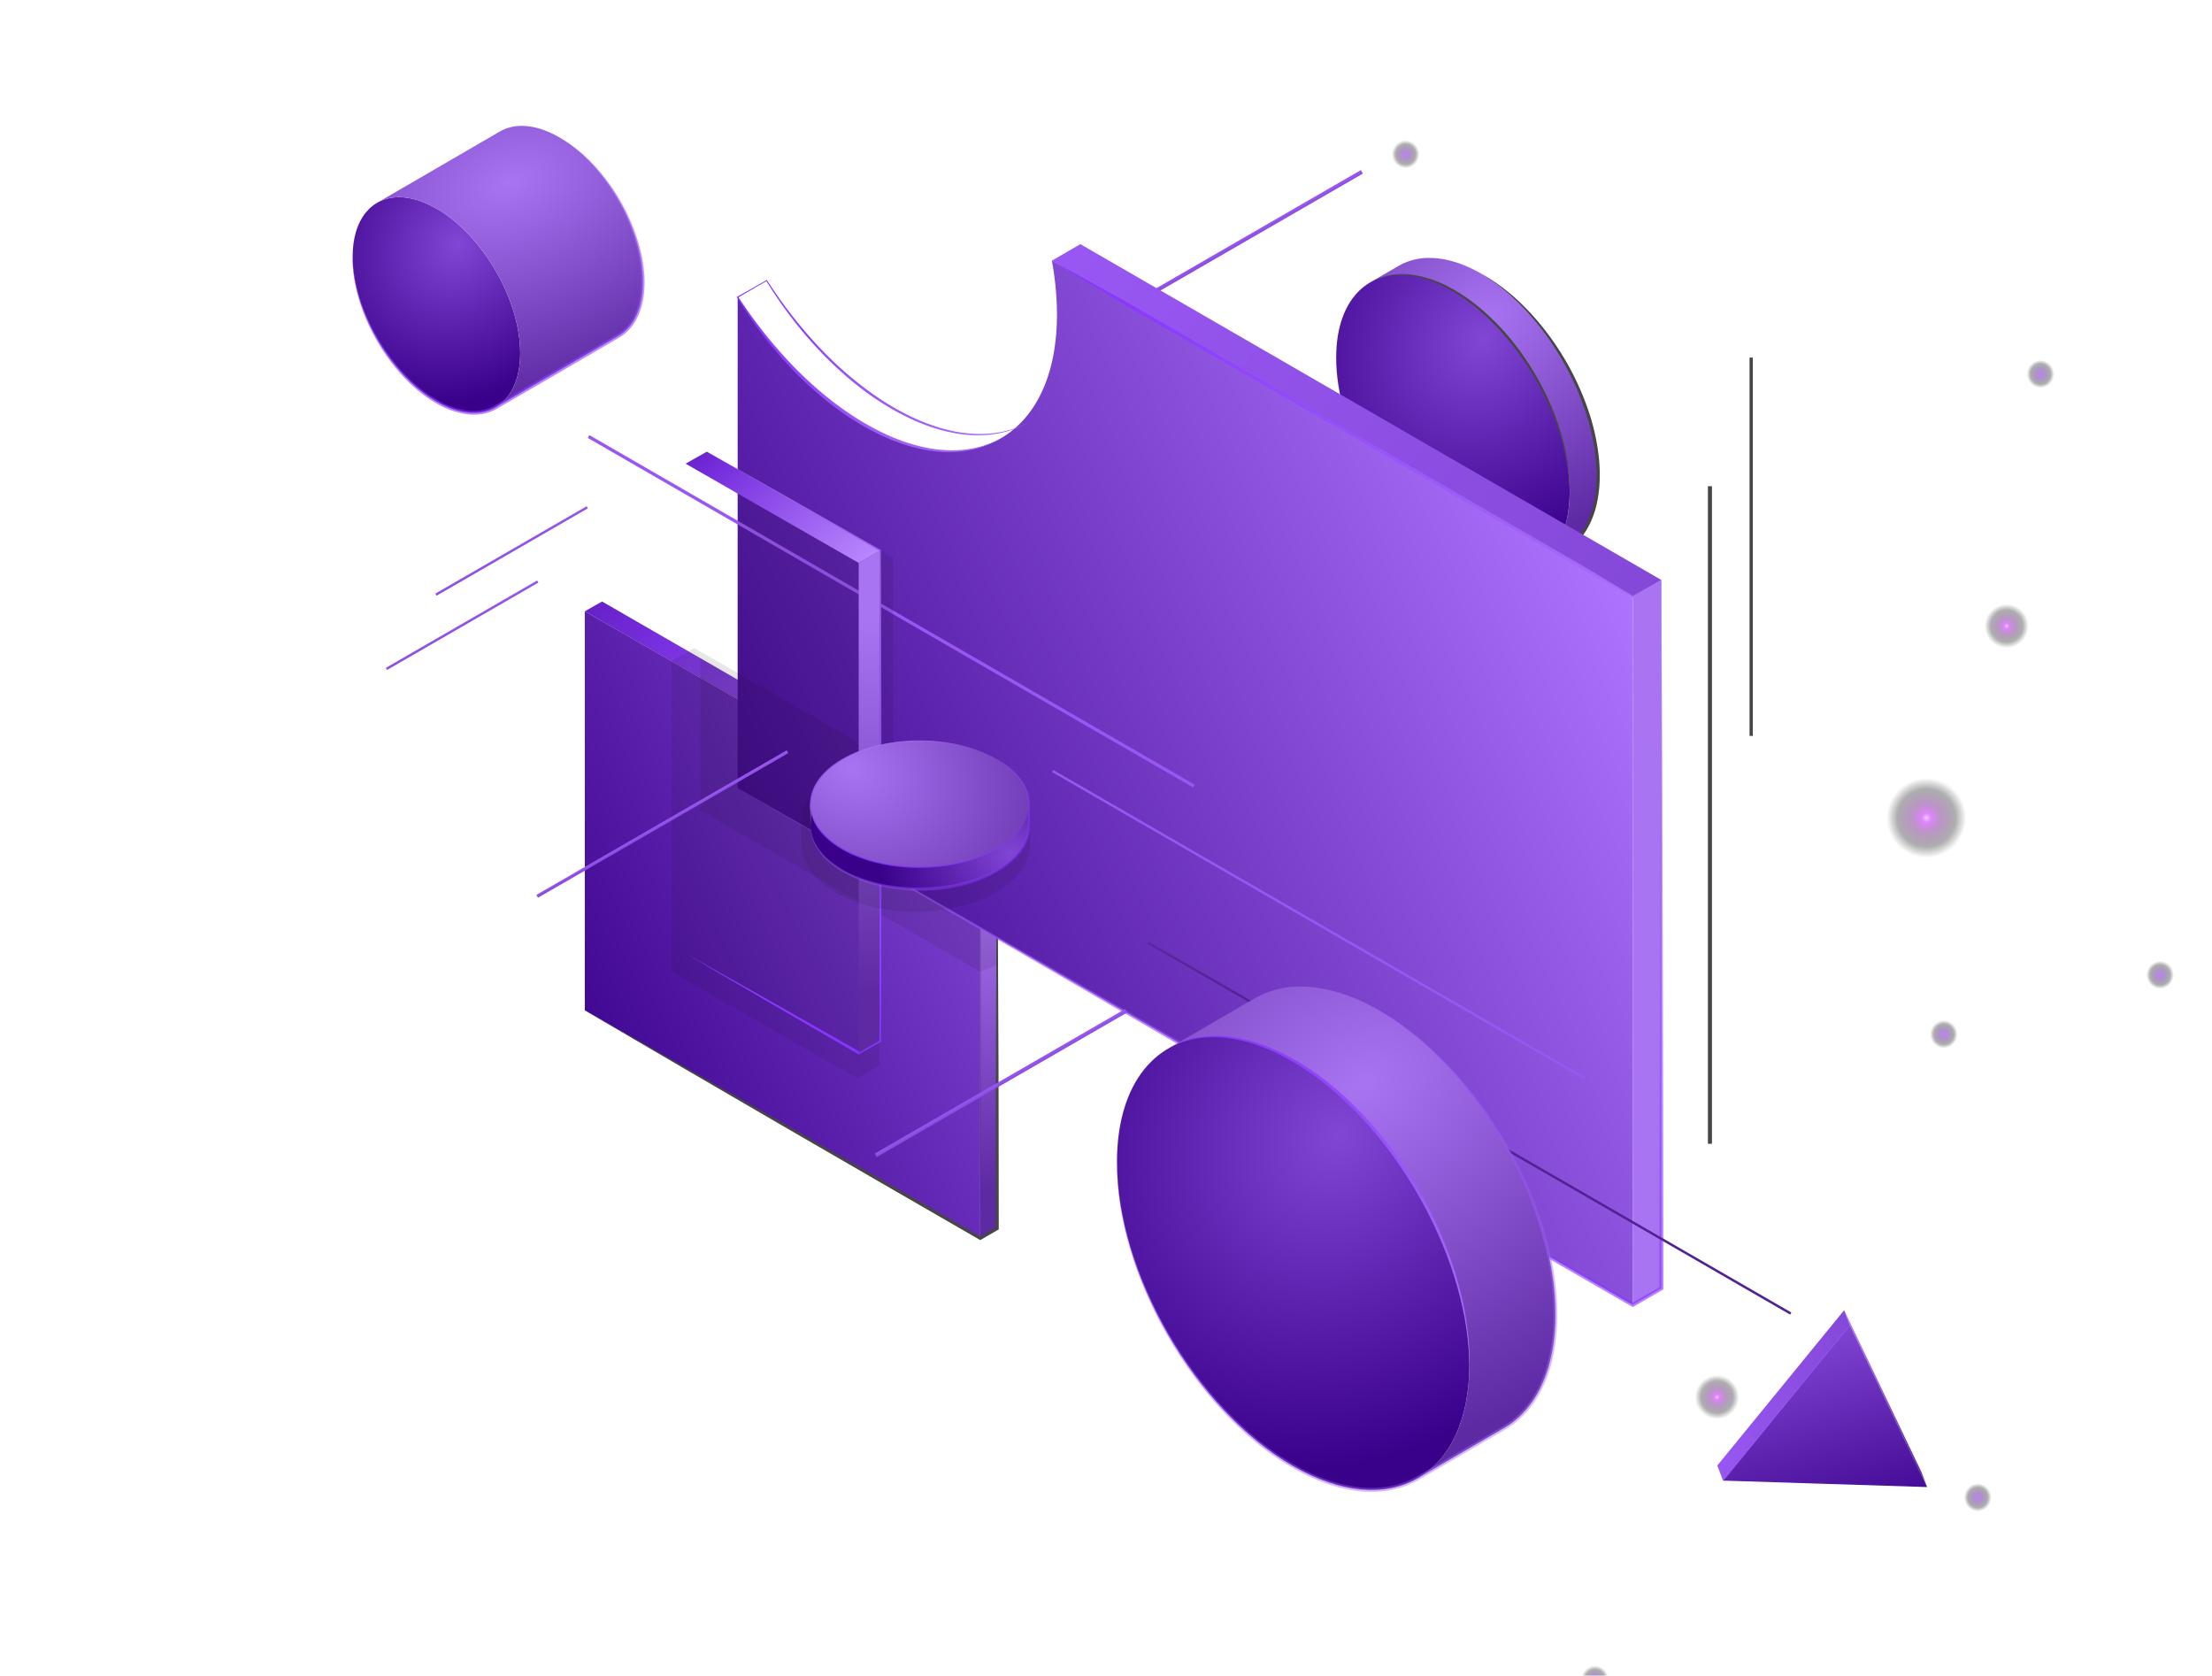 <svg xmlns="http://www.w3.org/2000/svg" xmlns:xlink="http://www.w3.org/1999/xlink" width="1010" height="765" viewBox="0 0 1010 765"><defs><clipPath id="a"><rect width="1010" height="765" transform="translate(910.081 2688)" fill="#fff" stroke="#707070" stroke-width="1"/></clipPath><radialGradient id="b" cx="0.5" cy="0.5" r="0.247" gradientTransform="matrix(1, 0, 0, 0.978, 0, 0.011)" gradientUnits="objectBoundingBox"><stop offset="0" stop-color="#93f" stop-opacity="0.624"/><stop offset="0.729" stop-color="#151217" stop-opacity="0.345"/><stop offset="1" stop-color="#171318" stop-opacity="0"/></radialGradient><radialGradient id="i" cx="0.5" cy="0.5" r="0.247" gradientTransform="matrix(1, 0, 0, 0.978, 0, 0.011)" gradientUnits="objectBoundingBox"><stop offset="0" stop-color="#d8b1ff" stop-opacity="0.624"/><stop offset="0.118" stop-color="#cf33ff" stop-opacity="0.604"/><stop offset="0.345" stop-color="#782492" stop-opacity="0.49"/><stop offset="0.729" stop-color="#171318" stop-opacity="0.345"/><stop offset="1" stop-color="#171318" stop-opacity="0"/></radialGradient><radialGradient id="o" cx="0.5" cy="0.201" r="0.753" gradientTransform="matrix(0.284, 0.959, -1.59, 0.471, 0.677, -0.373)" gradientUnits="objectBoundingBox"><stop offset="0" stop-color="#a974f2"/><stop offset="1" stop-color="#5d2aa3"/></radialGradient><radialGradient id="p" cx="0.629" cy="0.224" r="0.945" gradientTransform="matrix(-0.961, 0.277, 0.218, 0.757, 1.185, -0.12)" gradientUnits="objectBoundingBox"><stop offset="0" stop-color="#8146d4"/><stop offset="1" stop-color="#39008a"/></radialGradient><clipPath id="q"><rect width="656.936" height="623.631" fill="none"/></clipPath><linearGradient id="r" x1="-0.428" y1="4.023" x2="1.006" y2="0.25" gradientUnits="objectBoundingBox"><stop offset="0" stop-color="#512294"/><stop offset="1" stop-color="#9857f2"/></linearGradient><linearGradient id="s" x1="0.914" y1="0.167" x2="0" y2="0.864" gradientTransform="matrix(1, 0, 0, 1, 0, 0)" xlink:href="#p"/><linearGradient id="t" x1="0.7" y1="0.885" x2="0.7" y2="0.139" gradientUnits="objectBoundingBox"><stop offset="0" stop-color="#5d2aa3"/><stop offset="1" stop-color="#a974f2"/></linearGradient><linearGradient id="v" x1="1" y1="0.88" x2="-0.657" y2="-0.232" gradientUnits="objectBoundingBox"><stop offset="0" stop-color="#b987ff"/><stop offset="0.537" stop-color="#782fde"/><stop offset="0.872" stop-color="#45059e"/><stop offset="1" stop-color="#3a0585"/></linearGradient><clipPath id="w"><rect width="656.936" height="623.631" fill="rgba(23,19,24,0.1)" stroke="rgba(0,0,0,0)" stroke-width="1"/></clipPath><clipPath id="x"><rect width="135.594" height="143.231" fill="rgba(23,19,24,0.1)" stroke="rgba(0,0,0,0)" stroke-width="1"/></clipPath><linearGradient id="y" x1="5.428" y1="0.944" x2="1" y2="-0.073" xlink:href="#t"/><linearGradient id="z" x1="4.206" y1="1.628" x2="0.042" y2="0" xlink:href="#r"/><linearGradient id="ab" x1="1" y1="0.318" x2="0.069" y2="0.845" gradientUnits="objectBoundingBox"><stop offset="0" stop-color="#ae74ff"/><stop offset="1" stop-color="#39008a"/></linearGradient><linearGradient id="ac" x1="1.121" y1="1" x2="0" y2="0.095" gradientUnits="objectBoundingBox"><stop offset="0" stop-color="#a974f2"/><stop offset="1" stop-color="#8733ff"/></linearGradient><linearGradient id="ad" x1="0.981" y1="0" x2="0.979" y2="1" xlink:href="#ac"/><clipPath id="aj"><rect width="656.936" height="623.631" fill="#464646" style="mix-blend-mode:color-dodge;isolation:isolate"/></clipPath><linearGradient id="ap" x1="3.766" y1="1.05" x2="4.097" y2="-0.174" xlink:href="#r"/><linearGradient id="aq" x1="41.108" y1="1.537" x2="21.62" y2="0.046" xlink:href="#r"/><clipPath id="ay"><rect width="94.954" height="196.443" fill="rgba(23,19,24,0.1)" stroke="rgba(0,0,0,0)" stroke-width="1"/></clipPath><clipPath id="ba"><rect width="70.956" height="186.852" fill="rgba(23,19,24,0.1)" stroke="rgba(0,0,0,0)" stroke-width="1"/></clipPath><clipPath id="bi"><rect width="104.715" height="71.398" fill="rgba(23,19,24,0.1)" stroke="rgba(0,0,0,0)" stroke-width="1"/></clipPath><radialGradient id="bj" cx="0.331" cy="0.39" r="0.609" gradientTransform="matrix(-1, -0.02, -0.038, 1.9, 1.267, -0.189)" xlink:href="#p"/><radialGradient id="bl" cx="0.218" cy="0.213" r="1.565" gradientTransform="matrix(0.192, 0.981, -0.63, 0.123, 0.31, -0.027)" xlink:href="#o"/><linearGradient id="bo" x1="-0.017" y1="0.447" x2="0.825" y2="0.944" xlink:href="#ac"/></defs><g transform="translate(-910.081 -2688)"><g clip-path="url(#a)"><g transform="translate(5.827 24.604)"><g transform="translate(1903.567 2720.87) rotate(90)" style="isolation:isolate"><path d="M22.788,21.258a12.982,12.982,0,0,0-1.4-18.3,12.982,12.982,0,0,0-18.27,1.8,12.982,12.982,0,0,0,1.4,18.3A12.981,12.981,0,0,0,22.788,21.258Z" transform="translate(613.233 83.268)" fill="url(#b)"/><path d="M22.788,21.258a12.979,12.979,0,0,0-1.4-18.3,12.979,12.979,0,0,0-18.268,1.8,12.98,12.98,0,0,0,1.4,18.3A12.981,12.981,0,0,0,22.788,21.258Z" transform="translate(401.754 98.755)" fill="url(#b)"/><path d="M22.789,21.259a12.985,12.985,0,0,0-1.4-18.306,12.982,12.982,0,0,0-18.268,1.8,12.982,12.982,0,0,0,1.4,18.3A12.984,12.984,0,0,0,22.789,21.259Z" transform="translate(0 344.489)" fill="url(#b)"/><path d="M22.789,21.259a12.982,12.982,0,0,0-1.4-18.3,12.979,12.979,0,0,0-18.268,1.8,12.982,12.982,0,0,0,1.4,18.3A12.982,12.982,0,0,0,22.789,21.259Z" transform="translate(696.424 258.036)" fill="url(#b)"/><path d="M22.789,21.258a12.982,12.982,0,0,0-1.4-18.3,12.979,12.979,0,0,0-18.268,1.8,12.982,12.982,0,0,0,1.4,18.3A12.985,12.985,0,0,0,22.789,21.258Z" transform="translate(100.347 54.597)" fill="url(#b)"/><path d="M22.788,21.259a12.981,12.981,0,0,0-1.4-18.3,12.982,12.982,0,0,0-18.27,1.8,12.982,12.982,0,0,0,1.4,18.3A12.979,12.979,0,0,0,22.788,21.259Z" transform="translate(374.676)" fill="url(#b)"/><path d="M22.789,21.259a12.982,12.982,0,0,0-1.4-18.3,12.979,12.979,0,0,0-18.268,1.8,12.982,12.982,0,0,0,1.4,18.3A12.982,12.982,0,0,0,22.789,21.259Z" transform="translate(400.161 348.826)" fill="url(#b)"/><ellipse cx="20.364" cy="20.819" rx="20.364" ry="20.819" transform="translate(582.574 244.332) rotate(-139.987)" fill="url(#i)"/><ellipse cx="20.364" cy="20.819" rx="20.364" ry="20.819" transform="matrix(-0.766, -0.643, 0.643, -0.766, 230.566, 112.128)" fill="url(#i)"/><ellipse cx="36.814" cy="37.636" rx="36.814" ry="37.636" transform="matrix(-0.766, -0.643, 0.643, -0.766, 319.961, 172.219)" fill="url(#i)"/><ellipse cx="20.364" cy="20.819" rx="20.364" ry="20.819" transform="matrix(-0.766, -0.643, 0.643, -0.766, 125.44, 325.565)" fill="url(#i)"/><ellipse cx="20.364" cy="20.819" rx="20.364" ry="20.819" transform="matrix(-0.766, -0.643, 0.643, -0.766, 313.39, 449.805)" fill="url(#i)"/><ellipse cx="20.364" cy="20.819" rx="20.364" ry="20.819" transform="translate(415.328 303.266) rotate(-139.987)" fill="url(#i)"/></g><g transform="translate(1065.255 2720.87)"><path d="M1271.636,166.909l-13.009,7.56c9.694-5.633,23.119-4.839,37.935,3.715,29.442,17,53.232,58.2,53.136,92.034-.048,16.808-5.982,28.634-15.552,34.2l13.01-7.561c9.57-5.561,15.5-17.387,15.55-34.2.1-33.831-23.694-75.036-53.135-92.034-8.6-4.962-16.721-7.313-23.922-7.313a27.557,27.557,0,0,0-14.014,3.6" transform="translate(-793.975 -103.02)" fill="url(#o)"/><path d="M1216.5,221.58c-.1,33.834,23.7,75.04,53.138,92.039s53.388,3.353,53.483-30.481S1299.431,208.1,1269.99,191.1c-8.593-4.961-16.721-7.312-23.922-7.313-17.47,0-29.5,13.833-29.563,37.789" transform="translate(-767.403 -115.939)" stroke="rgba(0,0,0,0)" stroke-width="1" fill="url(#p)"/><g transform="translate(0 0)"><g clip-path="url(#q)"><path d="M1373.8,183.12a89.963,89.963,0,0,1,16.185,12.632,119.742,119.742,0,0,1,13.37,15.558,131.369,131.369,0,0,1,10.637,17.523,123.27,123.27,0,0,1,7.737,18.953,97.3,97.3,0,0,1,4.124,20,64.487,64.487,0,0,1-1.017,20.267,40.38,40.38,0,0,1-3.4,9.511,28.984,28.984,0,0,1-6.011,8.024,25.888,25.888,0,0,1-4,3.035L1407,311.244l-8.869,5.248.487.836.352-.218-.5-.823a25.926,25.926,0,0,1-9.24,3.431,33.622,33.622,0,0,1-9.939.124,45.729,45.729,0,0,1-9.713-2.44,65.572,65.572,0,0,1-9.14-4.207,60.941,60.941,0,0,0,9.026,4.505,46.157,46.157,0,0,0,9.744,2.716,32.726,32.726,0,0,0,10.151.092,26.818,26.818,0,0,0,9.607-3.4l-.5-.823-.343.205.487.836,8.95-5.107,4.482-2.562a25.643,25.643,0,0,0,4.232-3.136,30.3,30.3,0,0,0,6.353-8.333,40.7,40.7,0,0,0,3.586-9.819,57.389,57.389,0,0,0,1.371-10.331,75.6,75.6,0,0,0-.269-10.394,98.731,98.731,0,0,0-4.239-20.286,125.342,125.342,0,0,0-18.946-36.624,112.455,112.455,0,0,0-13.748-15.411,85.966,85.966,0,0,0-16.59-12.206" transform="translate(-858.203 -115.515)" fill="#464646" style="mix-blend-mode:color-dodge;isolation:isolate"/><path d="M1349.7,282.763a74.247,74.247,0,0,0-.407-9.4,93.374,93.374,0,0,0-1.458-9.306,112.159,112.159,0,0,0-5.509-18.017,123.08,123.08,0,0,0-8.305-16.927,127.834,127.834,0,0,0-10.705-15.534,110.433,110.433,0,0,0-13.086-13.6,91.464,91.464,0,0,0-7.436-5.83,71.6,71.6,0,0,0-8.063-4.931,51.211,51.211,0,0,0-17.9-5.824,32.686,32.686,0,0,0-9.424.31,27.274,27.274,0,0,0-4.546,1.252,25.906,25.906,0,0,0-4.23,2.054,26.834,26.834,0,0,1,8.826-3.017,32.288,32.288,0,0,1,9.311-.06,50.658,50.658,0,0,1,17.562,6.037,85.069,85.069,0,0,1,15.237,10.769,109.71,109.71,0,0,1,12.891,13.535,129.928,129.928,0,0,1,19.084,32.084,112.328,112.328,0,0,1,5.767,17.814,87.622,87.622,0,0,1,2.393,18.587" transform="translate(-793.975 -115.564)" fill="#464646" style="mix-blend-mode:color-dodge;isolation:isolate"/><rect width="132.004" height="1.846" transform="matrix(0.866, -0.5, 0.5, 0.866, 346.057, 86.181)" fill="url(#r)"/></g></g><path d="M287.181,782.458,467.75,886.51V704.319L287.181,600.267Z" transform="translate(-181.162 -378.662)" stroke="rgba(0,0,0,0)" stroke-width="1" fill="url(#s)"/><path d="M776.3,874.493v182.191l7.728-4.463V870.031Z" transform="translate(-489.709 -548.837)" fill="url(#t)"/><g transform="translate(0 0)"><g clip-path="url(#q)"><path d="M475.478,870.031c-.151,15.183-.222,30.365-.331,45.548l-.2,45.548-.092,22.774-.031,22.774-.061,45.548.357-.619-7.734,4.452h.725l-45.165-25.974-45.19-25.931-45.248-25.83-22.656-12.859-22.672-12.831,22.47,13.182,22.486,13.155,45.037,26.2,45.095,26.1,45.12,26.053.363.209.363-.21,7.722-4.473.358-.207v-.411l-.062-45.548L476.1,983.9l-.092-22.774-.2-45.548c-.108-15.183-.18-30.365-.331-45.548" transform="translate(-181.161 -548.837)" fill="#464646" style="mix-blend-mode:color-dodge;isolation:isolate"/></g></g><path d="M287.181,592.641,467.75,696.694l7.728-4.463L295.067,588.179Z" transform="translate(-181.162 -371.037)" stroke="rgba(0,0,0,0)" stroke-width="1" fill="url(#v)"/><g transform="translate(0 0)"><g clip-path="url(#w)" style="isolation:isolate"><path d="M775.352,1064.309c.125-7.591.178-15.182.27-22.774l.154-22.774c.067-7.591.054-15.182.079-22.773l.05-22.774-.049-22.773c-.026-7.592-.011-15.183-.078-22.774l-.155-22.773c-.091-7.591-.145-15.183-.271-22.774-.126,7.591-.179,15.183-.271,22.774l-.155,22.773c-.067,7.591-.052,15.183-.078,22.774l-.049,22.773.05,22.774c.025,7.591.013,15.182.079,22.773l.154,22.774c.092,7.591.145,15.182.27,22.774" transform="translate(-488.764 -556.462)" fill="rgba(23,19,24,0.1)" stroke="rgba(0,0,0,0)" stroke-width="1" style="mix-blend-mode:color-dodge;isolation:isolate"/><path d="M467.75,704.32c-7.461-4.444-14.958-8.825-22.436-13.24l-22.494-13.14c-7.491-4.393-15.02-8.718-22.532-13.075l-22.546-13.05-22.6-12.964c-7.537-4.313-15.053-8.661-22.61-12.939l-22.648-12.873c-7.57-4.256-15.12-8.544-22.707-12.771,7.461,4.445,14.957,8.827,22.435,13.242l22.494,13.14c7.49,4.394,15.021,8.716,22.532,13.074l22.546,13.049,22.6,12.963c7.536,4.314,15.054,8.66,22.61,12.938l22.648,12.873c7.57,4.257,15.12,8.545,22.706,12.773" transform="translate(-181.161 -378.663)" fill="rgba(23,19,24,0.1)" stroke="rgba(0,0,0,0)" stroke-width="1" style="mix-blend-mode:color-dodge;isolation:isolate"/><g transform="translate(158.723 242.991)" style="isolation:isolate"><g clip-path="url(#x)"><path d="M565.535,736.4v61.861l-7.729,3.167L429.941,727.623V658.2Z" transform="translate(-429.941 -658.197)" fill="rgba(23,19,24,0.1)" stroke="rgba(0,0,0,0)" stroke-width="1"/></g></g></g></g><path d="M1583.308,569.2V892.543l13.1-7.56V561.635Z" transform="translate(-998.793 -354.292)" fill="url(#y)"/><path d="M864.841,153.774,1130.08,307.137l13.1-7.56L877.85,146.214Z" transform="translate(-545.565 -92.234)" fill="url(#z)"/><path d="M476.243,198.823c15.38,24.449,35.773,45.546,57.9,58.321,24.349,14.058,46.409,15.363,62.339,6.106l13.01-7.56c-15.93,9.257-37.991,7.952-62.339-6.106-22.126-12.774-42.306-33.871-57.686-58.32Z" transform="translate(-300.427 -120.651)" fill="url(#z)"/><path d="M622.038,191.551c-.158,55.6-39.509,78.029-87.9,50.092-22.126-12.775-42.518-33.871-57.9-58.321V407.5l408.7,235.9V320.055L619.7,166.692a136.389,136.389,0,0,1,2.335,24.859" transform="translate(-300.426 -105.152)" stroke="rgba(0,0,0,0)" stroke-width="1" fill="url(#ab)"/><g transform="translate(175.433 61.54)" style="isolation:isolate"><path d="M609.49,255.21a43.169,43.169,0,0,1-8.51,3.613,45.951,45.951,0,0,1-9.054,1.766,58.606,58.606,0,0,1-18.332-1.292,76.718,76.718,0,0,1-8.858-2.562c-2.9-1.014-5.754-2.181-8.544-3.48a116.844,116.844,0,0,1-16.029-9.146c-2.555-1.721-5.039-3.545-7.48-5.424s-4.825-3.835-7.15-5.859a172.984,172.984,0,0,1-13.259-12.89c-4.182-4.535-8.189-9.236-11.958-14.126s-7.31-9.956-10.677-15.138l-.11-.169-.169.1-6.565,3.861-6.554,3.88,6.668-3.68,6.657-3.7-.279-.069c3.224,5.287,6.727,10.4,10.435,15.367a183.479,183.479,0,0,0,11.843,14.328,174.027,174.027,0,0,0,13.272,13.031q3.5,3.073,7.171,5.936T539.567,245a117.849,117.849,0,0,0,16.215,9.146,91.866,91.866,0,0,0,8.651,3.47,77.5,77.5,0,0,0,8.994,2.457,58.164,58.164,0,0,0,18.55,1.009,43.584,43.584,0,0,0,17.512-5.87" transform="translate(-475.859 -181.713)" fill="url(#ac)"/><path d="M898.039,561.635l-.366,80.837-.238,80.837-.188,80.837-.095,80.837.444-.769-13.1,7.554h.894L783.218,832.786,680.986,773.91,578.666,715.184l-51.2-29.3-51.227-29.247,50.948,29.729,50.978,29.678L680.2,775.272l102.117,59.076,102.178,58.969.448.258.447-.258,13.094-7.566.445-.257v-.512l-.095-80.837-.188-80.837-.239-80.837Z" transform="translate(-475.859 -415.832)" opacity="0.62" fill="url(#ad)"/><path d="M1582.047,905.463l.738-323.348h-1.477Z" transform="translate(-1172.963 -428.752)" fill="url(#ad)"/><path d="M864.841,166.692l8.186,4.97,8.2,4.941,16.408,9.878c2.726,1.66,5.513,3.218,8.276,4.813l8.289,4.793,16.577,9.585,66.31,38.341,66.31,38.34,33.155,19.17c2.761,1.6,5.53,3.187,8.282,4.8s5.561,3.134,8.347,4.691l16.746,9.295.155.086.143-.086,12.947-7.819-13.245,7.3h.3l-16.409-9.876c-2.74-1.637-5.455-3.318-8.231-4.893s-5.53-3.187-8.3-4.781l-33.154-19.17-66.31-38.341-66.31-38.34-16.577-9.586-8.289-4.793c-2.762-1.6-5.5-3.237-8.3-4.773l-16.747-9.292-8.375-4.645Z" transform="translate(-720.997 -166.692)" fill="url(#ac)"/><path d="M488.808,191.262c-2.229,1.215-4.466,2.418-6.687,3.648l-6.672,3.674-.247.136.151.249a190.116,190.116,0,0,0,22.286,29.764,167.639,167.639,0,0,0,13.315,13.041,143.786,143.786,0,0,0,14.777,11.383,115.2,115.2,0,0,0,16.258,9.166,93,93,0,0,0,8.683,3.464,77.907,77.907,0,0,0,9.022,2.46,62.253,62.253,0,0,0,9.269,1.233,52.313,52.313,0,0,0,9.339-.275,43.459,43.459,0,0,0,17.521-5.956,43.887,43.887,0,0,1-8.533,3.572,45.878,45.878,0,0,1-9.058,1.725,54.784,54.784,0,0,1-9.209.034,65.992,65.992,0,0,1-9.1-1.4,76.644,76.644,0,0,1-8.845-2.573,91.917,91.917,0,0,1-8.527-3.5,121.24,121.24,0,0,1-16.012-9.155,154.22,154.22,0,0,1-14.64-11.262A182.9,182.9,0,0,1,498.6,227.847a212.76,212.76,0,0,1-22.776-29.171l-.1.385,6.55-3.887c2.187-1.29,4.358-2.607,6.535-3.912" transform="translate(-475.203 -182.191)" fill="url(#ac)"/></g><path d="M.023,115.3c-.069,24.279,17,53.851,38.133,66.05s38.316,2.407,38.385-21.872-17-53.853-38.136-66.054c-6.167-3.56-12-5.247-17.166-5.247C8.7,88.178.071,98.108.023,115.3" transform="translate(-0.014 -55.624)" stroke="rgba(0,0,0,0)" stroke-width="1" fill="url(#p)"/><path d="M96.282,0a19.765,19.765,0,0,0-10.01,2.582L30.253,35.133c6.956-4.043,16.59-3.473,27.222,2.665C78.607,50,95.68,79.57,95.611,103.852c-.034,12.061-4.292,20.548-11.16,24.539L140.47,95.836c6.868-3.991,11.126-12.477,11.161-24.539.069-24.282-17-53.853-38.136-66.053C107.353,1.7,101.544.01,96.392,0Z" transform="translate(-19.084 0.004)" fill="url(#o)"/><g transform="translate(0 0)"><g clip-path="url(#aj)"><path d="M94.411,14.211a61.148,61.148,0,0,1,8.664,6.352,75.677,75.677,0,0,1,7.566,7.608A93.074,93.074,0,0,1,122.613,45.9,85.145,85.145,0,0,1,130.1,65.88a64.683,64.683,0,0,1,1.568,10.525,48.673,48.673,0,0,1-.436,10.565,29.417,29.417,0,0,1-3.315,9.879,18.958,18.958,0,0,1-7.126,7.279l-18.638,10.8c-12.433,7.185-24.823,14.445-37.235,21.667l.89,1.528.254-.155-.911-1.515a18,18,0,0,1-6,2.28,22.237,22.237,0,0,1-6.49.224,35.3,35.3,0,0,1-12.508-4.047,58.98,58.98,0,0,1-11-7.537,78.1,78.1,0,0,1-9.359-9.595A93.9,93.9,0,0,1,5.94,94.811a80.271,80.271,0,0,1-4.2-12.8A62.91,62.91,0,0,1,.008,68.641,60.1,60.1,0,0,0,1.352,82.1,80.805,80.805,0,0,0,5.278,95.08a91.032,91.032,0,0,0,13.6,23.445,79.365,79.365,0,0,0,9.372,9.889A59.524,59.524,0,0,0,39.424,136.3a36.9,36.9,0,0,0,13.06,4.319,23.938,23.938,0,0,0,6.986-.193,19.685,19.685,0,0,0,6.6-2.456l-.911-1.514-.235.142.89,1.528c12.42-7.208,24.862-14.379,37.26-21.625L121.68,105.65a19.584,19.584,0,0,0,4.406-3.47,22.268,22.268,0,0,0,3.3-4.506,31.058,31.058,0,0,0,3.433-10.456,47.856,47.856,0,0,0,.338-10.916A66.066,66.066,0,0,0,131.4,65.57a86.324,86.324,0,0,0-7.883-20.146,89.258,89.258,0,0,0-12.442-17.639A66.545,66.545,0,0,0,94.411,14.211" transform="translate(0 -8.963)" opacity="0.615" fill="url(#ad)"/><path d="M92.595,174.331a28.685,28.685,0,0,0,1.489-3.573,33.566,33.566,0,0,0,1.009-3.747,43.848,43.848,0,0,0,.877-7.72,61.1,61.1,0,0,0-1.719-15.44,87.256,87.256,0,0,0-12.6-28.315,86.348,86.348,0,0,0-9.829-12.072,66.029,66.029,0,0,0-12.1-9.8A41.091,41.091,0,0,0,45.3,87.859a25.163,25.163,0,0,0-7.784-.15,20.063,20.063,0,0,0-3.777.925,18.559,18.559,0,0,0-3.486,1.682A19.6,19.6,0,0,1,37.566,88.1a24.6,24.6,0,0,1,7.6.473A35.177,35.177,0,0,1,52.4,90.964a49.652,49.652,0,0,1,6.7,3.676,67.86,67.86,0,0,1,11.721,9.8,86.615,86.615,0,0,1,9.606,11.922A93.593,93.593,0,0,1,87.95,129.71a85.325,85.325,0,0,1,5.187,14.415,63.742,63.742,0,0,1,2.113,15.16,37,37,0,0,1-2.655,15.046" transform="translate(-19.085 -55.18)" fill="url(#ad)"/><rect width="79.775" height="1.108" transform="translate(15.168 247.424) rotate(-30)" fill="url(#r)"/><rect width="79.775" height="1.107" transform="translate(37.784 213.522) rotate(-30)" fill="url(#r)"/><rect width="132.004" height="1.846" transform="matrix(0.866, -0.5, 0.5, 0.866, 238.433, 469.187)" fill="url(#r)"/><rect width="1.108" height="338.87" transform="translate(362.913 373.274) rotate(-59.999)" fill="url(#ap)"/><rect width="1.108" height="280.783" transform="translate(319.344 295.008) rotate(-59.999)" fill="url(#aq)"/><rect width="1.108" height="193.384" transform="translate(233.154 69.977) rotate(-59.999)" fill="url(#aq)"/><rect width="1.477" height="319.118" transform="matrix(0.5, -0.866, 0.866, 0.5, 107.378, 142.462)" fill="url(#aq)"/></g></g><path d="M1048.228,1069.83q-19.635,11.409-39.268,22.821c14.629-8.5,34.887-7.3,57.246,5.6,44.437,25.656,80.341,87.848,80.2,138.906-.072,25.364-9.027,43.211-23.469,51.6l39.269-22.82c14.441-8.393,23.4-26.239,23.468-51.6.145-51.057-35.758-113.25-80.2-138.906-12.969-7.488-25.229-11.035-36.1-11.035a41.6,41.6,0,0,0-21.148,5.43" transform="translate(-636.478 -671.45)" fill="url(#o)"/><path d="M945.382,1183.252c-.145,51.058,35.758,113.246,80.193,138.9s80.576,5.062,80.721-46-35.759-113.25-80.2-138.906c-12.966-7.486-25.232-11.033-36.1-11.034-26.369,0-44.517,20.879-44.619,57.037" transform="translate(-596.372 -710.445)" stroke="rgba(0,0,0,0)" stroke-width="1" fill="url(#p)"/><g transform="translate(0 0)"><g clip-path="url(#q)"><path d="M1065.354,1094.291a122.8,122.8,0,0,1,13.947,9.629,147.985,147.985,0,0,1,12.644,11.272,180.177,180.177,0,0,1,21.5,26.109,195.325,195.325,0,0,1,16.578,29.462,174.688,174.688,0,0,1,10.993,31.917,128.744,128.744,0,0,1,3.647,33.435,85.531,85.531,0,0,1-2.1,16.645,59.657,59.657,0,0,1-5.892,15.59A42.39,42.39,0,0,1,1126.061,1281a37.946,37.946,0,0,1-3.387,2.383c-1.161.719-2.419,1.421-3.633,2.133l-7.339,4.259-29.344,17.059.913,1.571.531-.324-.938-1.555a38.693,38.693,0,0,1-12.941,4.877,47.725,47.725,0,0,1-13.909.44,65.532,65.532,0,0,1-13.667-3.075,87.881,87.881,0,0,1-12.921-5.58,123.855,123.855,0,0,1-23.189-16.059,164.969,164.969,0,0,1-19.692-20.318,194.825,194.825,0,0,1-29.011-48.538,169.228,169.228,0,0,1-8.713-27q-1.588-6.924-2.486-13.985a118.781,118.781,0,0,1-.965-14.179,127.423,127.423,0,0,0,3.009,28.262,169.807,169.807,0,0,0,8.385,27.212,190.156,190.156,0,0,0,12.566,25.58,192.541,192.541,0,0,0,16.183,23.483,166.177,166.177,0,0,0,19.7,20.656,125.529,125.529,0,0,0,23.428,16.365,89.682,89.682,0,0,0,13.15,5.743,65.925,65.925,0,0,0,14.031,3.195,49.553,49.553,0,0,0,14.43-.44,40.5,40.5,0,0,0,13.549-5.089l-.938-1.555-.505.308.913,1.571,29.35-17.05,7.334-4.269c1.225-.721,2.438-1.4,3.681-2.169a39.78,39.78,0,0,0,3.546-2.5,44.192,44.192,0,0,0,11.049-13.2,60.6,60.6,0,0,0,6.032-16.068,87.19,87.19,0,0,0,2.073-16.985,116.946,116.946,0,0,0-.8-17.057,139.55,139.55,0,0,0-3.051-16.779,176.033,176.033,0,0,0-11.338-32.078,196.408,196.408,0,0,0-16.909-29.492,178.469,178.469,0,0,0-21.921-25.94,148.517,148.517,0,0,0-12.827-11.135,122.257,122.257,0,0,0-14.13-9.395" transform="translate(-596.359 -690.306)" opacity="0.46" fill="url(#ac)"/><path d="M1146.4,1275.658q.062-3.546-.1-7.1t-.546-7.082a140.727,140.727,0,0,0-2.222-14.038,169.227,169.227,0,0,0-8.335-27.174,191.109,191.109,0,0,0-28.7-48.959,165.909,165.909,0,0,0-19.714-20.537,138.018,138.018,0,0,0-11.225-8.784,110.512,110.512,0,0,0-12.161-7.439,90.053,90.053,0,0,0-13.087-5.656,66.563,66.563,0,0,0-13.9-3.155,49.425,49.425,0,0,0-14.214.445,41.123,41.123,0,0,0-6.86,1.88,38.75,38.75,0,0,0-6.39,3.086,40.392,40.392,0,0,1,13.316-4.58,48.85,48.85,0,0,1,14.062-.112,66.318,66.318,0,0,1,13.679,3.318,89.047,89.047,0,0,1,12.856,5.776,127.153,127.153,0,0,1,23,16.274,166.393,166.393,0,0,1,19.488,20.413,192.812,192.812,0,0,1,16.124,23.194,198.6,198.6,0,0,1,12.672,25.261,169.515,169.515,0,0,1,8.68,26.9,131.925,131.925,0,0,1,3.565,28.061" transform="translate(-636.479 -709.947)" fill="url(#ac)"/><g transform="translate(145.611 238.392)" style="isolation:isolate"><g transform="translate(0)"><g clip-path="url(#ay)"><path d="M404.808,645.735l84.571,48.613V836.3L479.2,842.18l-84.779-48.613V651.611Z" transform="translate(-394.425 -645.737)" fill="rgba(23,19,24,0.1)" stroke="rgba(0,0,0,0)" stroke-width="1"/></g></g></g><path d="M421.525,402.891l19.6,11.518L460.749,425.9l19.643,11.447,19.656,11.426-.323-.557-.135,27.953-.07,27.953-.07,55.905.039,55.905c.057,18.635.067,37.271.179,55.906l.349-.606-9.458,5.523h.645L471.39,665.516,451.564,654.3l-19.849-11.172-19.868-11.14L431.5,643.51,451.165,655l19.692,11.447,19.7,11.427.319.185.326-.185,9.512-5.431.347-.2,0-.408c.112-18.635.122-37.27.178-55.906l.04-55.905-.07-55.905-.07-27.953-.135-27.953,0-.375-.321-.182-19.766-11.234-19.778-11.213-19.8-11.173Z" transform="translate(-259.803 -254.153)" fill="url(#ad)"/><g transform="translate(175.816 156.45)" style="isolation:isolate"><g transform="translate(0)"><g clip-path="url(#ba)"><path d="M547.2,464.566V610.632l-70.956-40.957V423.78Z" transform="translate(-476.243 -423.78)" fill="rgba(23,19,24,0.1)" stroke="rgba(0,0,0,0)" stroke-width="1"/></g></g></g></g></g><path d="M411.846,641.35l79.037,45.32V463.048l-79.037-45.32Z" transform="translate(-259.803 -263.512)" stroke="rgba(0,0,0,0)" stroke-width="1" fill="url(#s)"/><path d="M625.937,531.129V754.751l9.486-5.478V525.652Z" transform="translate(-394.858 -331.593)" fill="url(#t)"/><path d="M411.846,408.368l79.037,45.32,9.486-5.477-78.843-45.32Z" transform="translate(-259.804 -254.153)" stroke="rgba(0,0,0,0)" stroke-width="1" fill="url(#v)"/><g transform="translate(0 0)"><g clip-path="url(#q)"><path d="M490.883,686.67l.264-27.953.113-13.976.072-13.977.144-27.952c.057-9.318.043-18.635.068-27.953l.048-27.953c.014-9.318.043-18.635.014-27.953l-.1-55.905v-.365l-.314-.178-39.633-22.462c-6.6-3.751-13.232-7.45-19.846-11.178s-13.236-7.443-19.869-11.138q9.809,5.788,19.649,11.523c6.558,3.825,13.1,7.68,19.672,11.482l39.4,22.859-.314-.543-.1,55.905c-.03,9.318,0,18.635.014,27.953l.048,27.953c.025,9.318.011,18.635.068,27.953l.144,27.952.072,13.977.113,13.976Z" transform="translate(-259.803 -263.512)" fill="url(#ad)"/><rect width="132.004" height="1.477" transform="translate(83.889 351.098) rotate(-30)" fill="url(#r)"/><rect width="1.477" height="132.003" transform="translate(40.481 348.519)" fill="url(#ap)"/><rect width="1.846" height="300.213" transform="translate(618.832 164.499)" fill="#464646" style="mix-blend-mode:color-dodge;isolation:isolate"/><rect width="1.477" height="172.721" transform="translate(637.847 105.78)" fill="#464646" style="mix-blend-mode:color-dodge;isolation:isolate"/><g transform="translate(204.64 287.409)" style="isolation:isolate"><g transform="translate(0)"><g clip-path="url(#bi)"><path d="M554.348,808.74a17.623,17.623,0,0,1,.17-2.375,19.843,19.843,0,0,1,2.271-6.732,26.418,26.418,0,0,1,4.235-5.684,36.685,36.685,0,0,1,5.4-4.561,53.754,53.754,0,0,1,12.562-6.353,75.155,75.155,0,0,1,13.634-3.45,87.517,87.517,0,0,1,28,.116,74.6,74.6,0,0,1,13.563,3.554c-.159-.057-.321-.108-.481-.164a57.408,57.408,0,0,1,9.66,4.41,41.721,41.721,0,0,1,5.692,3.741,31.614,31.614,0,0,1,4.9,4.768,23.132,23.132,0,0,1,3.55,5.885,18.448,18.448,0,0,1,1.378,6.7h0l.121,8.835c0,.737.027,1.466.012,2.229a18.32,18.32,0,0,1-.2,2.271,19.483,19.483,0,0,1-1.214,4.383,24.868,24.868,0,0,1-4.933,7.552,37.848,37.848,0,0,1-6.9,5.751,59.338,59.338,0,0,1-16.294,7.235,81.762,81.762,0,0,1-17.561,2.9,87.817,87.817,0,0,1-17.768-.749,73.351,73.351,0,0,1-17.178-4.568,54.41,54.41,0,0,1-7.95-4.007,39.1,39.1,0,0,1-7.05-5.44,26.63,26.63,0,0,1-5.271-7.142,18.511,18.511,0,0,1-1.974-8.57l-.414-10.385a.164.164,0,0,1,0-.028.372.372,0,0,1,.03-.127" transform="translate(-554.318 -778.515)" fill="rgba(23,19,24,0.1)" stroke="rgba(0,0,0,0)" stroke-width="1"/></g></g></g></g></g><path d="M651.481,858.839c-19.517,11.269-51.059,11.268-70.45,0-9.633-5.6-14.455-12.924-14.476-20.261q.015,4.988.029,9.974c.02,7.337,4.842,14.663,14.475,20.261,19.391,11.268,50.933,11.27,70.45,0,9.822-5.67,14.727-13.114,14.706-20.545q-.015-4.988-.029-9.975c.021,7.432-4.883,14.875-14.705,20.546" transform="translate(-357.398 -528.816)" stroke="rgba(0,0,0,0)" stroke-width="1" fill="url(#bj)"/><g transform="translate(0 0)"><g clip-path="url(#q)"><path d="M565.555,838.409l.4,9.973.341-9.975a.369.369,0,1,0-.738-.025.253.253,0,0,0,0,.027" transform="translate(-356.767 -528.647)" fill="#626262" style="mix-blend-mode:color-dodge;isolation:isolate"/></g></g><path d="M581.261,768.968c-19.518,11.268-19.62,29.538-.23,40.806s50.933,11.27,70.45,0,19.619-29.539.229-40.808c-9.695-5.634-22.428-8.451-35.177-8.451s-25.513,2.817-35.272,8.451" transform="translate(-357.398 -479.753)" fill="url(#bl)"/><g transform="translate(0 0)"><g clip-path="url(#q)"><path d="M642.3,764.584a71.659,71.659,0,0,0-13.027-3.414,84.068,84.068,0,0,0-26.9-.111,72.156,72.156,0,0,0-13.093,3.314,51.586,51.586,0,0,0-12.063,6.1,35.2,35.2,0,0,0-5.19,4.38,25.416,25.416,0,0,0-4.067,5.459,19.079,19.079,0,0,0-2.181,6.466,17.343,17.343,0,0,0,.4,6.819,20.544,20.544,0,0,0,2.843,6.206,28.051,28.051,0,0,0,4.484,5.127,44.244,44.244,0,0,0,11.433,7.248,65.532,65.532,0,0,0,12.862,4.184,81.6,81.6,0,0,0,13.4,1.764,84.181,84.181,0,0,0,13.505-.4,77.465,77.465,0,0,0,13.251-2.614,59.1,59.1,0,0,0,12.465-5.173,36.583,36.583,0,0,0,10.418-8.505,22.571,22.571,0,0,0,3.45-5.783,17.683,17.683,0,0,0,1.294-6.581,17.634,17.634,0,0,1-1.378,6.547,22.422,22.422,0,0,1-3.505,5.7,36.307,36.307,0,0,1-10.455,8.3,58.971,58.971,0,0,1-12.418,5.04,76.94,76.94,0,0,1-13.181,2.5,84.907,84.907,0,0,1-26.7-1.452,64.857,64.857,0,0,1-12.716-4.17,43.609,43.609,0,0,1-11.228-7.152,27.309,27.309,0,0,1-4.38-4.982,19.827,19.827,0,0,1-2.76-5.983,16.646,16.646,0,0,1-.4-6.546,18.387,18.387,0,0,1,2.09-6.241A29.034,29.034,0,0,1,577.59,771a52.559,52.559,0,0,1,11.892-6.093,78.35,78.35,0,0,1,26.358-4.513,84.326,84.326,0,0,1,13.409.956,71.6,71.6,0,0,1,13.055,3.237" transform="translate(-356.806 -479.447)" opacity="0.74" fill="url(#ad)"/><path d="M651.752,783.409a42.577,42.577,0,0,1,5.295,3.8,29.987,29.987,0,0,1,4.5,4.67,21.632,21.632,0,0,1,3.14,5.6,17.3,17.3,0,0,1,1.114,6.255h.864l0-.07H665.8l-.068,8.486c-.008.706,0,1.421-.024,2.1a16.494,16.494,0,0,1-.217,2.038,17.571,17.571,0,0,1-1.161,3.931,23.248,23.248,0,0,1-4.584,6.819,35.013,35.013,0,0,1-6.435,5.251,56.416,56.416,0,0,1-15.288,6.7,79.914,79.914,0,0,1-16.553,2.766,86.976,86.976,0,0,1-16.8-.573,71.847,71.847,0,0,1-16.292-4.07,45.442,45.442,0,0,1-14.365-8.552,25.091,25.091,0,0,1-5.188-6.566,18.212,18.212,0,0,1-2.2-8.077,17.78,17.78,0,0,0,1.9,8.231,25.554,25.554,0,0,0,5.063,6.859,37.512,37.512,0,0,0,6.77,5.225,52.338,52.338,0,0,0,7.636,3.848,70.5,70.5,0,0,0,16.5,4.387,84.342,84.342,0,0,0,17.064.719,78.481,78.481,0,0,0,16.865-2.788,57.006,57.006,0,0,0,15.649-6.948,36.361,36.361,0,0,0,6.625-5.523,23.888,23.888,0,0,0,4.738-7.253,18.775,18.775,0,0,0,1.166-4.209,17.553,17.553,0,0,0,.195-2.181c.016-.733-.007-1.432-.011-2.141l-.117-8.485H665.8v.07h.864a17.716,17.716,0,0,0-1.326-6.51,22.243,22.243,0,0,0-3.41-5.652,30.414,30.414,0,0,0-4.7-4.58,40.069,40.069,0,0,0-5.467-3.592" transform="translate(-357.44 -494.194)" opacity="0.452" fill="url(#bo)"/></g></g><rect width="656.937" height="623.63" transform="translate(0 0.002)" fill="none"/></g><g transform="matrix(0.358, -0.934, 0.934, 0.358, 1686.405, 3337.615)"><path d="M56.327,4.9,28.163,34.571,0,64.247l5.506-4.9L33.669,29.676,61.833,0Z" transform="translate(30.595 28.698)" fill="url(#t)"/><path d="M48.966,14.351,5.506,0,0,4.9l43.46,14.35L86.922,33.594l5.506-4.9Z" fill="url(#z)"/><path d="M0,0,43.46,14.351,86.922,28.7,58.759,58.374,30.6,88.05,15.3,44.026Z" transform="translate(0 4.895)" stroke="rgba(0,0,0,0)" stroke-width="1" fill="url(#s)"/><line x2="86.164" y2="28.118" transform="translate(0.758 5.476)" fill="none" stroke="#8733ff" stroke-miterlimit="10" stroke-width="0.319" opacity="0.49"/></g></g></g></g></svg>